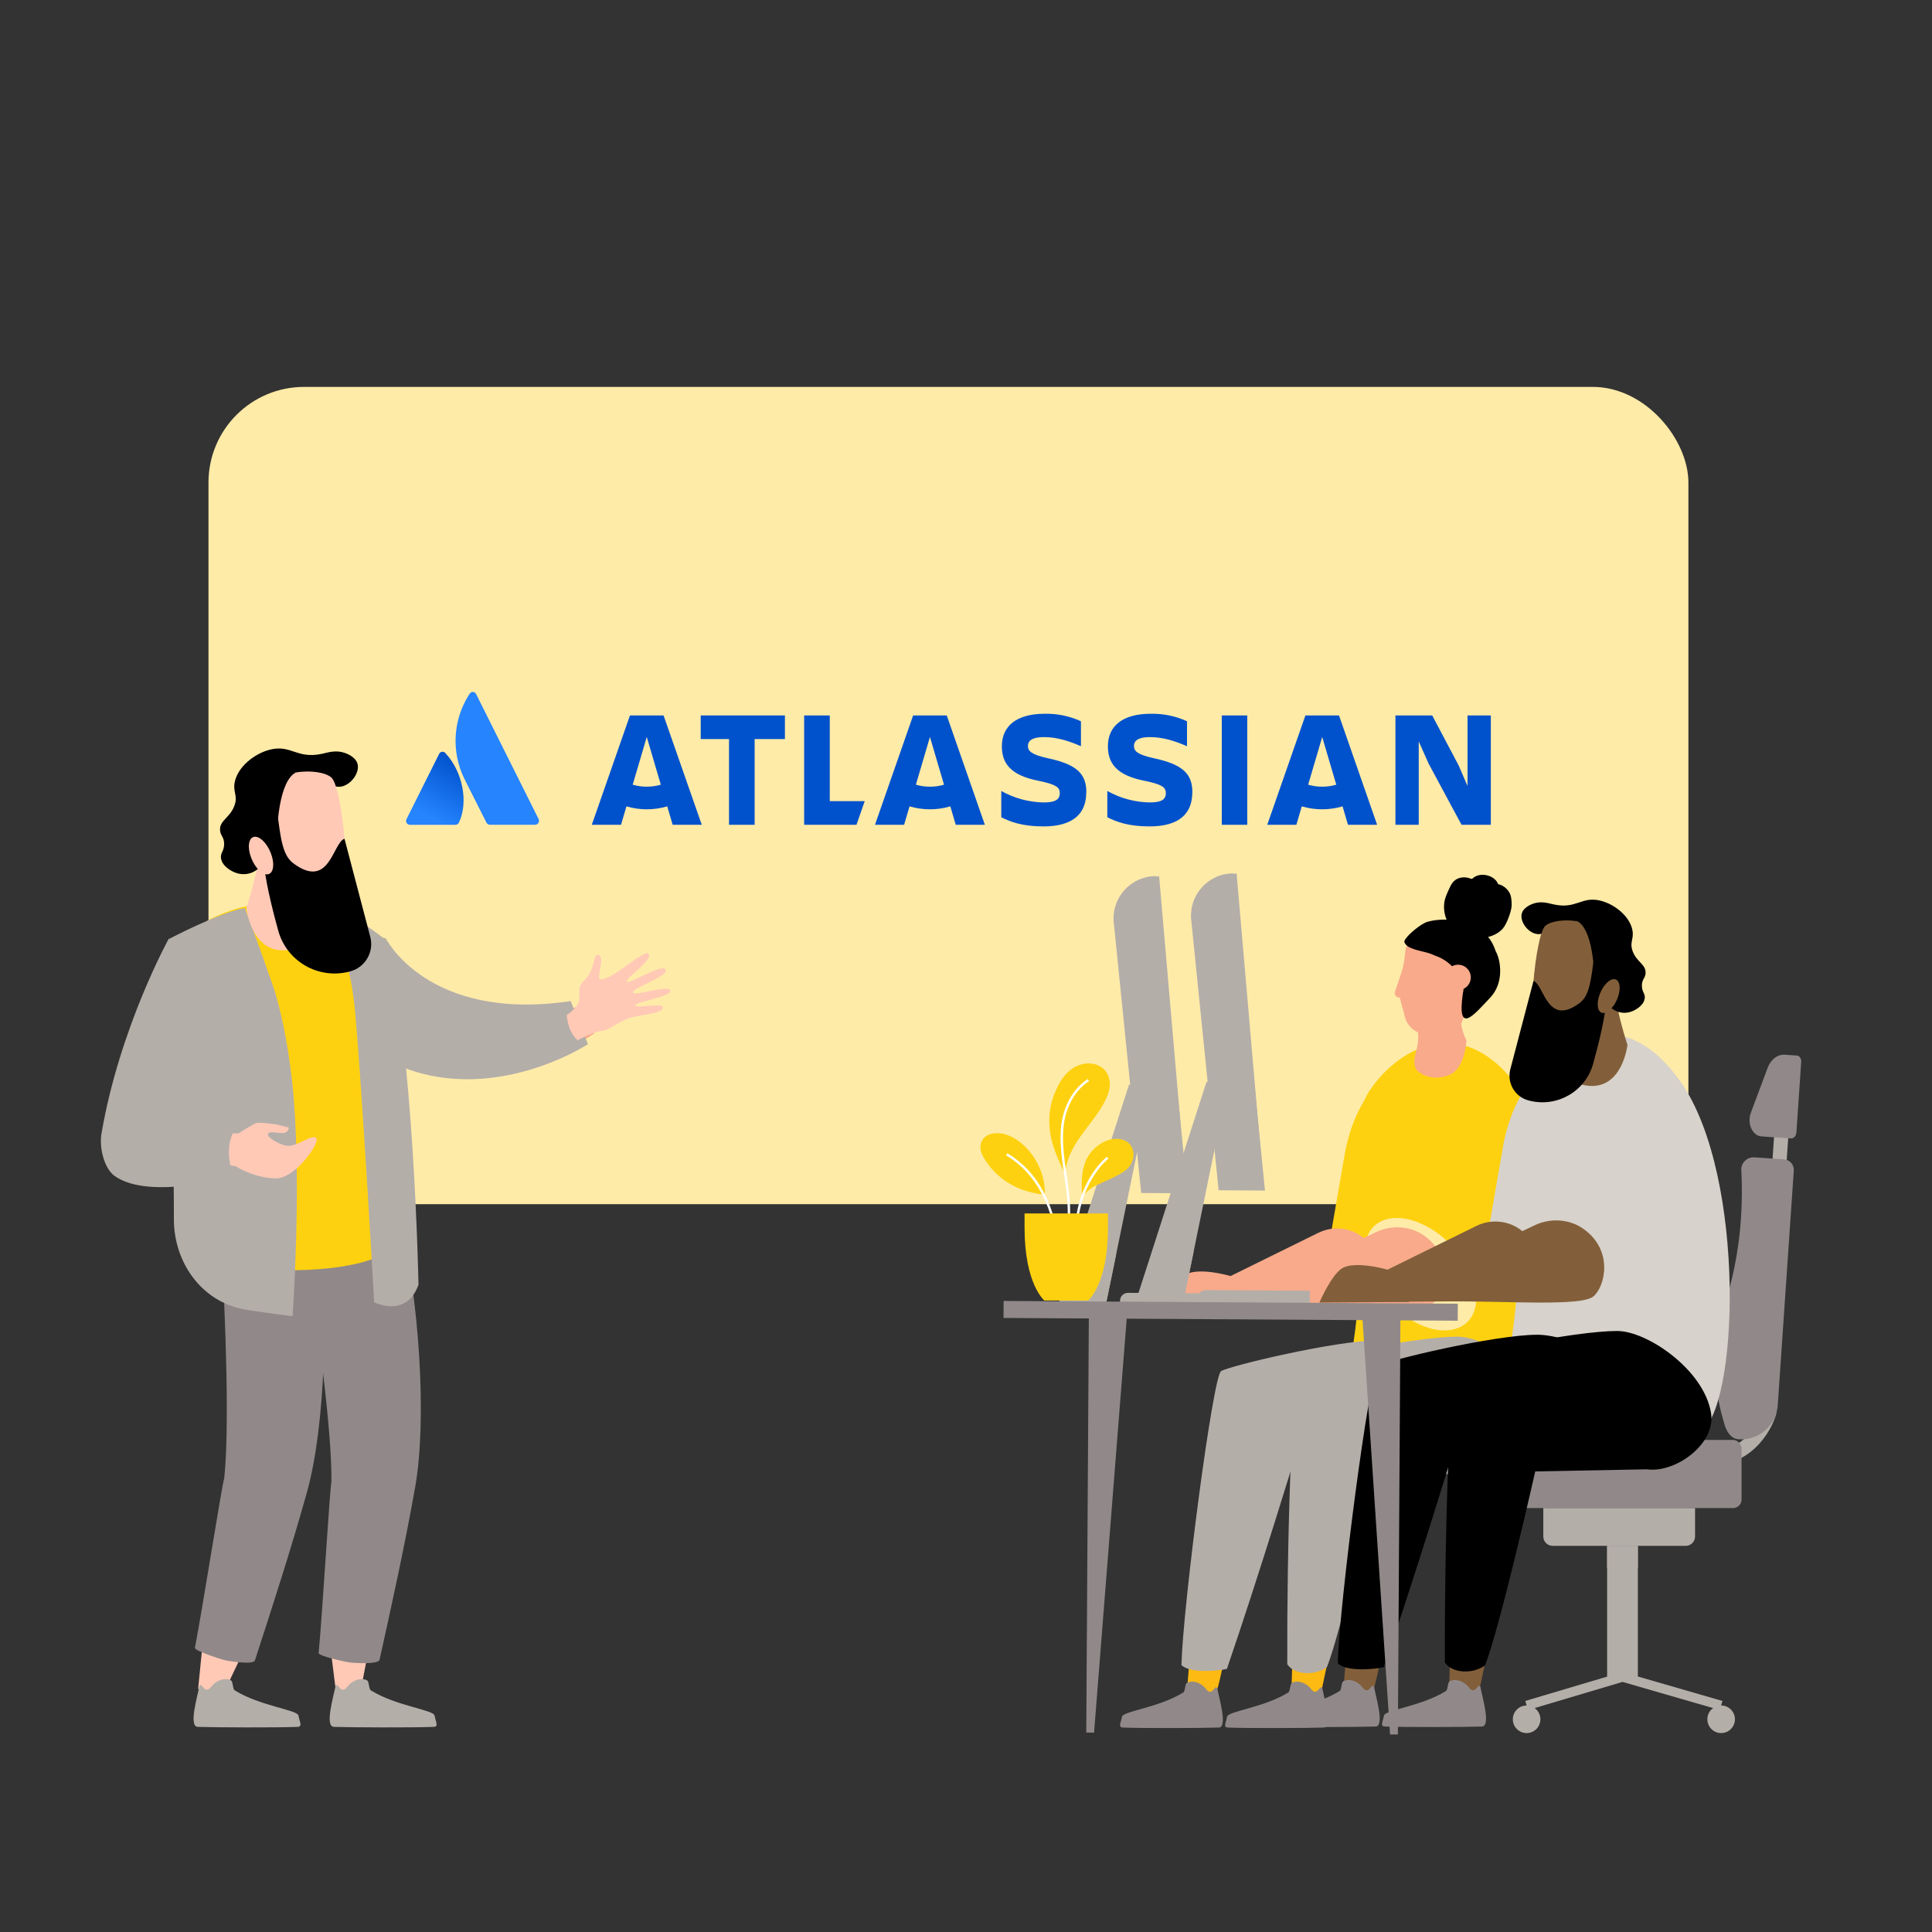<?xml version="1.0" encoding="UTF-8"?><svg id="Layer_1" xmlns="http://www.w3.org/2000/svg" xmlns:xlink="http://www.w3.org/1999/xlink" viewBox="0 0 800 800"><rect x="0" y="0" width="800" height="800" fill="#333333" stroke="none"/><defs><style>.cls-1{fill:url(#linear-gradient);}.cls-2{fill:#f8aa8a;}.cls-3{fill:#0052cc;}.cls-4{fill:#ffeba8;}.cls-5{fill:#ffc9b6;}.cls-6{fill:#fdba12;}.cls-7{fill:#fed110;}.cls-8{fill:#918989;}.cls-9{fill:#825f3a;}.cls-10{fill:#b4aea9;}.cls-11{fill:#d7d2cb;}.cls-12{fill:#2684ff;}.cls-13{fill:none;stroke:#fff;stroke-miterlimit:10;}.cls-14{fill-rule:evenodd;}</style><symbol id="Head_8" viewBox="0 0 36.7 63.62"><path id="Head" class="cls-2" d="m23.99,27.62c-1-9-20-11-20.59-3.88-.41,3.88-.86,5.57-.86,5.57,0,0-1.92,6.09-2.43,7.29s.86,1.88.86,1.88h.61l1.79,6.68c.89,2.34,2.41,3.61,3.97,4.27.59,5.71-2.66,8.54-.32,11.97,3.64,3.42,10.18,2.61,12.58-.44,2.65-3.37,2.94-8.98,2.94-8.98-.9-1.62-1.4-3.54-1.69-5.22,2.14-5.12,4.14-10.12,3.14-19.12Z"/><path class="cls-14" d="m10.21,14.78c1.99-.61,4.88-.81,6.09-.67-.69-1.66-.97-3.5-.74-5.3.22-1.75,1-3.23,1.72-4.79.33-.72.71-1.43,1.27-1.98.57-.56,1.3-.93,2.06-1.1.78-.18,1.59-.17,2.37,0,.34.07.65.23.99.32.35.09.51-.13.76-.34.61-.52,1.49-.78,2.26-.88.86-.1,1.75.03,2.57.31.8.27,1.56.72,2.14,1.37.26.29.49.62.64.98.06.15.07.24.22.29.14.05.3.05.44.1,1.37.47,2.55,1.53,3.19,2.89.37.8.55,2.2.5,3.77-.05,1.57-1.47,5.67-2.79,7.16-1.18,1.33-2.92,2.21-4.6,2.6,1.11,1.27,1.86,2.87,2.4,4.48,1.51,2.63,2.81,9.8-1.77,14.61-4.87,5.09-10.52,12.26-8.52-1.52,1.05-3.06-2.5-9.72-8.89-11.77-2.29-1.15-4.93-1.29-7.28-2.28-.61-.26-1.24-.55-1.69-1.08-.19-.22-.41-.5-.49-.8-.1-.38.15-.7.34-1,1.01-1.58,4.83-4.76,6.82-5.37Z"/><circle class="cls-2" cx="19.9" cy="32.2" r="3.98"/></symbol><linearGradient id="linear-gradient" x1="191.9" y1="447.98" x2="177.65" y2="423.29" gradientTransform="translate(0 764.02) scale(1 -1)" gradientUnits="userSpaceOnUse"><stop offset="0" stop-color="#0052cc"/><stop offset=".92" stop-color="#2684ff"/></linearGradient></defs><rect class="cls-4" x="86.33" y="160.21" width="612.8" height="338.41" rx="39.58" ry="39.58"/><path class="cls-6" d="m508.72,682.19c-2.41,5-3.4,15-5.66,20.05-4.37-.38-6.91-1.62-11.61-1.97.62-5.69,1.22-16.58,1.86-22.63,3.68,2.58,14.43,4.71,15.41,4.55Z"/><path class="cls-6" d="m548.21,683.33c.85.1,1.76-.12,2.68-.44-1.13,5.31-3.68,16.8-4.65,22.14-4.37.39-6.97.62-11.14-.46-.8-5.67.59-18.31-.28-24.35,4.24,1.88,8.99,2.94,13.4,3.12Z"/><path class="cls-7" d="m574.14,443.71l-.96,71.46c-4.66,9.35-23.24,18.22-23.24,18.22l.28-17.33s3.11-18.12,6.5-37.61c2.3-13.21,7.43-24.33,17.43-34.75Z"/><path class="cls-7" d="m637.11,595.19c16.24-8.39,19.42-104.79-7.39-143.37-24.56-35.34-52.92-16.38-63.67,1.5-7.13,11.86,4.39,73.18-10.88,127.99,0,0,71.54,19.25,81.94,13.88Z"/><path class="cls-10" d="m505.64,567.74c3.82-2.24,47.55-12.7,65.14-12.74,12.21-.03,36.26,9.79,39.14,27.57,2.06,12.71-7.9,24.24-19.51,22.57l-52.43-7.56s-16.66,54.81-29.95,93.48c-3.87.88-15.35,1.92-18.82-1.6.61-24.2,12.97-119.69,16.43-121.73Z"/><path class="cls-10" d="m538.37,566.21c2.94-3.6,47.55-12.7,65.14-12.74,12.21-.03,35.56,15.8,38.44,33.57,2.06,12.71-14.67,24.71-26.28,23.04l-45.66.86s-14.61,64.75-20.59,79.44c-5.32,3.71-13.51,3.09-16.39-1.25-.19-45.98,1.64-118.4,5.34-122.93Z"/><path class="cls-7" d="m613.27,437.4c13.77,1.6,27.13,36.91,22.5,56.03-3.54,14.63-13.41,43.03-39.84,55.68l-22.92-42.67c18.56-12.86,26.26-63.2,40.26-69.05Z"/><path class="cls-4" d="m569.95,532.42c-7.72-12.58-5.78-24.93,4.33-27.58,10.11-2.66,24.56,5.38,32.28,17.96,7.72,12.58,5.78,24.93-4.33,27.58-10.11,2.66-24.56-5.38-32.28-17.96Z"/><path class="cls-8" d="m537.93,696.38c-1.01-.15-2.03-.04-2.93.43-.92.48-.67,3.47-1.55,4.02-10.17,6.3-24.99,7.7-25.36,10.06-.35,2.23-1.78,4.36.34,4.45,8.55.34,33.32.22,39.78,0,3.77-.13,0-12.4-.65-16.23-.08-.44-.64-.59-.92-.23-.55.69-1.5,2.02-2.55,1.56-.86-.37-1.29-1.23-1.91-1.87-1.05-1.08-2.63-1.96-4.24-2.19Z"/><path class="cls-8" d="m494.43,696.38c-1.01-.15-2.03-.04-2.93.43-.92.48-.67,3.47-1.55,4.02-10.17,6.3-24.99,7.7-25.36,10.06-.35,2.23-1.78,4.36.34,4.45,8.55.34,33.32.22,39.78,0,3.77-.13,0-12.4-.65-16.23-.08-.44-.64-.59-.92-.23-.55.69-1.5,2.02-2.55,1.56-.86-.37-1.29-1.23-1.91-1.87-1.05-1.08-2.63-1.96-4.24-2.19Z"/><path class="cls-2" d="m511.82,541.51l57.51-.39s4.34-12.72-.35-22.91c-3.97-8.62-14.57-11.93-23.08-7.73l-38.17,18.8,4.1,12.24Z"/><path class="cls-2" d="m518.99,531.73c-11.05-4.85-23.67-6.79-28.14-3.87-4.47,2.93-9.18,13.97-9.18,13.97l36.66-.25.66-9.86Z"/><path class="cls-2" d="m534.43,541.36c23.71-.2,54.41,2.16,59.39-2.05,4.85-4.1,8.26-18.95-4.13-27.66-5.86-4.12-13.58-4.5-20.04-1.4l-39.43,18.87,4.21,12.24Z"/><rect class="cls-10" x="727.51" y="475.4" width="19.07" height="5.88" transform="translate(209.54 1181.04) rotate(-86.09)"/><path class="cls-10" d="m706.93,606.8c17.79.78,26.51-13.77,28.64-21.58l-5.67-1.55c-.2.74-5.22,18.03-22.72,17.26l-.26,5.87Z"/><path class="cls-8" d="m719.94,595.97c8.37.57,15.61-5.75,16.19-14.11l6.64-97.17c.16-2.39-1.64-4.46-4.03-4.62l-12.29-.84c-2.81-.19-5.24,1.93-5.43,4.74,1.04,19.67-1.36,34.77-3.74,44.92-3.27,13.93-8.26,25.99-6.64,43.82.64,7.03,2.1,12.68,3.2,16.28.19.65,1.47,6.68,6.1,7Z"/><rect class="cls-8" x="616.06" y="596.24" width="105.08" height="28.21" rx="3.51" ry="3.51" transform="translate(1337.2 1220.69) rotate(180)"/><path class="cls-8" d="m745.84,439.73l-1.99,29.17c-.1,1.45-1.1,2.57-2.23,2.49l-12.19-.83c-3.81-.26-6.11-5.34-4.43-9.81l6.94-18.58c1.3-3.47,4.11-5.64,7.07-5.43l5.04.34c1.08.07,1.89,1.26,1.79,2.65Z"/><path class="cls-10" d="m642.94,624.45h55.06c2.15,0,3.89,1.74,3.89,3.89v11.77h-62.84v-11.77c0-2.15,1.74-3.89,3.89-3.89Z" transform="translate(1340.94 1264.56) rotate(-180)"/><rect class="cls-10" x="665.48" y="640.11" width="12.72" height="54.29" transform="translate(1343.68 1334.51) rotate(-180)"/><rect class="cls-10" x="665.48" y="640.11" width="12.72" height="9.16" transform="translate(1343.68 1289.37) rotate(-180)"/><polygon class="cls-10" points="712.14 708.09 713.23 704.33 671.83 692.36 631.58 704.33 632.7 708.09 671.85 696.44 712.14 708.09"/><circle class="cls-10" cx="712.69" cy="711.92" r="5.71"/><circle class="cls-10" cx="632.14" cy="711.92" r="5.71"/><path class="cls-9" d="m573.7,681.37c-2.44,5.06-3.44,15.18-5.73,20.29-4.42-.39-6.99-1.64-11.74-2,.62-5.76,1.24-16.77,1.88-22.9,3.73,2.61,14.6,4.76,15.59,4.61Z"/><path class="cls-9" d="m613.66,682.52c.86.1,1.78-.12,2.71-.45-1.14,5.37-3.73,17-4.71,22.4-4.42.39-7.05.62-11.27-.47-.81-5.74.6-18.53-.28-24.63,4.29,1.9,9.1,2.97,13.55,3.15Z"/><path class="cls-11" d="m639.9,440.08l-.97,72.3c-4.72,9.46-23.51,18.44-23.51,18.44l.28-17.53s3.14-18.33,6.58-38.05c2.33-13.36,7.52-24.62,17.63-35.16Z"/><path class="cls-11" d="m703.61,593.34c16.43-8.49,19.65-106.02-7.48-145.05-24.85-35.76-53.54-16.57-64.42,1.51-7.21,12,4.44,74.05-11.01,129.5,0,0,72.38,19.48,82.9,14.04Z"/><path d="m570.59,565.58c3.86-2.27,48.11-12.85,65.9-12.89,12.35-.03,36.68,9.91,39.6,27.89,2.09,12.86-7.99,24.53-19.74,22.84l-53.05-7.65s-16.85,55.46-30.3,94.58c-3.92.89-15.53,1.95-19.05-1.62.62-24.49,13.12-121.1,16.62-123.16Z"/><path d="m603.71,564.02c2.98-3.65,48.11-12.85,65.9-12.89,12.35-.03,35.98,15.99,38.89,33.97,2.09,12.86-14.84,25-26.59,23.31l-46.2.87s-14.79,65.51-20.84,80.38c-5.38,3.76-13.67,3.12-16.58-1.26-.19-46.52,1.66-119.79,5.4-124.37Z"/><path class="cls-11" d="m679.49,433.7c13.93,1.62,27.45,37.35,22.76,56.69-3.59,14.8-13.57,43.54-40.31,56.34l-23.19-43.17c18.78-13.01,26.57-63.94,40.73-69.86Z"/><path class="cls-11" d="m635.66,529.84c-7.81-12.72-5.85-25.22,4.38-27.91,10.23-2.69,24.85,5.44,32.66,18.17,7.81,12.72,5.85,25.22-4.38,27.91-10.23,2.69-24.85-5.44-32.66-18.17Z"/><path class="cls-9" d="m670.03,418.52s1.4,6.65,3.87,14.15c0,0-2.81,25.43-24.95,14.11,0,0,3.13-16.18.69-24.31-2.43-8.14,18.02-14.36,20.39-3.94Z"/><path class="cls-8" d="m603.26,695.72c-1.02-.15-2.05-.04-2.97.44-.93.49-.68,3.51-1.57,4.07-10.29,6.37-25.29,7.8-25.66,10.18-.35,2.26-1.8,4.41.35,4.5,8.66.35,33.72.23,40.25,0,3.81-.13,0-12.54-.66-16.42-.08-.45-.65-.59-.94-.24-.56.7-1.52,2.04-2.58,1.58-.87-.38-1.3-1.24-1.94-1.89-1.06-1.09-2.66-1.98-4.28-2.22Z"/><path class="cls-8" d="m559.24,695.72c-1.02-.15-2.05-.04-2.97.44-.93.49-.68,3.51-1.57,4.07-10.29,6.37-25.29,7.8-25.66,10.18-.35,2.26-1.8,4.41.35,4.5,8.66.35,33.72.23,40.25,0,3.81-.13,0-12.54-.66-16.42-.08-.45-.65-.59-.94-.24-.56.7-1.52,2.04-2.58,1.58-.87-.38-1.3-1.24-1.94-1.89-1.06-1.09-2.66-1.98-4.28-2.22Z"/><path class="cls-9" d="m576.85,539.04l58.19-.4s4.39-12.87-.35-23.18c-4.01-8.72-14.74-12.07-23.36-7.83l-38.62,19.02,4.15,12.38Z"/><path class="cls-9" d="m584.1,529.14c-11.18-4.91-23.95-6.87-28.47-3.91-4.52,2.96-9.29,14.14-9.29,14.14l37.09-.25.66-9.97Z"/><path class="cls-9" d="m599.72,538.88c23.99-.2,55.05,2.19,60.09-2.07,4.91-4.15,8.36-19.17-4.18-27.98-5.93-4.17-13.74-4.55-20.28-1.42l-39.89,19.09,4.26,12.38Z"/><polygon class="cls-8" points="563.78 540.26 579.92 540.36 578.83 718.22 575.6 718.2 563.78 540.26"/><polygon class="cls-10" points="469.89 540.14 499.56 448.04 506.09 447.71 480.36 540.2 469.89 540.14"/><polygon class="cls-10" points="479.28 540.19 506.65 440.9 507.27 454.71 489.75 540.26 479.28 540.19"/><polygon class="cls-10" points="489.75 540.26 479.28 540.19 484.66 520.65 494.28 518.11 489.75 540.26"/><path class="cls-10" d="m495.9,534.31h46.49v3.24c0,1.81-1.47,3.27-3.27,3.27h-43.22v-6.51h0Z" transform="translate(1034.96 1078.32) rotate(-179.65)"/><path class="cls-10" d="m510.77,361.65h0s13.03,131.34,13.03,131.34l-19.2-.12-11.37-112.21c-.89-10.26,7.24-19.07,17.54-19.01Z"/><polygon class="cls-10" points="521.72 473.39 516.45 473.36 506.85 362.41 512.05 361.66 521.72 473.39"/><polygon class="cls-10" points="437.82 541.26 467.49 449.16 474.02 448.84 448.29 541.33 437.82 541.26"/><polygon class="cls-10" points="447.2 541.32 474.57 442.02 475.2 455.84 457.67 541.38 447.2 541.32"/><polygon class="cls-10" points="457.67 541.38 447.2 541.32 452.58 521.78 462.21 519.23 457.67 541.38"/><path class="cls-10" d="m463.83,535.43h46.49v3.24c0,1.81-1.47,3.27-3.27,3.27h-43.22v-6.51h0Z" transform="translate(970.8 1080.37) rotate(-179.65)"/><path class="cls-10" d="m478.7,362.78h0s13.03,131.34,13.03,131.34l-19.2-.12-11.37-112.21c-.89-10.26,7.24-19.07,17.54-19.01Z"/><polygon class="cls-10" points="489.64 474.52 484.37 474.49 474.77 363.54 479.97 362.79 489.64 474.52"/><polygon class="cls-8" points="467.05 539.67 450.9 539.57 449.8 717.42 453.03 717.44 467.05 539.67"/><rect class="cls-8" x="415.6" y="539.23" width="188.08" height="7.04" transform="translate(1015.91 1088.64) rotate(-179.65)"/><g id="Head-2"><path d="m643.32,374.49c9.45,2.1,11.57-3.52,19.46-1.53,5.91,1.49,12.11,6.5,13.18,12.26.68,3.67-1.25,4.8.04,8.51,1.62,4.64,5.55,5.52,5.4,9.16-.09,2.2-1.55,2.55-1.53,5.28.02,2.72,1.47,3.22,1.17,5.28-.46,3.16-4.28,4.9-4.81,5.14-.69.3-3.2,1.36-6.16.4-.73-.24-2.59-.95-3.97-2.78-2.19-2.88-2.04-6.98-.79-9.73.89-1.98,1.88-2.2,2.38-4.37.16-.67.69-2.93-.4-4.77-1.15-1.95-2.88-1.34-5.16-2.98-3.45-2.48-2.22-5.83-5.56-8.94-2.45-2.28-5.5-2.69-6.16-2.78-6.79-.92-9.72,5.35-14.7,3.97-3.47-.96-6.38-5.2-5.58-8.29.7-2.71,4.08-3.9,4.75-4.14,3.31-1.17,6.19-.19,8.43.31Z"/><path class="cls-9" d="m664.3,390.68c2.72,21.67-2.04,38.87-3.65,42.34-3.23,6.95-22.35,4.25-24.13,1.03-4.58-8.27-.8-46.7,3.3-50.62,4.1-3.91,23.11-3.72,24.48,7.24Z"/><path d="m660.13,395.96l5.07,17.63c-.43,7.2-3.05,18.03-5.53,26.94-3.16,11.35-14.79,18.08-26.24,15.26-.13-.03-.26-.07-.39-.1-5.71-1.43-9.15-7.24-7.65-12.93l9.6-36.58c4.4,1.5,5.57,19.24,19.12,9.13,4.22-3.15,4.72-10.03,6.02-19.35Z"/><path d="m660.1,414.93c.78-14.52-1.06-30.43-6.93-33.42,0,0,14.48-1.75,17.56,10.57,3.07,12.32-5.7,24.35-5.7,24.35l-4.93-1.49Z"/><path class="cls-9" d="m662.49,411.49c1.51-3.84,4.35-6.52,6.36-5.99,2.01.53,2.41,4.08.9,7.92-1.51,3.84-4.35,6.52-6.36,5.99-2-.53-2.41-4.08-.9-7.92Z"/></g><use width="36.7" height="63.62" transform="translate(577.5 362.22) scale(1.32)" xlink:href="#Head_8"/><g id="Suit_man"><g id="Legs"><path class="cls-5" d="m96.69,686.46c.84.26,1.82.2,2.84.04-2.51,5.2-4.96,10.42-7.31,15.67-4.54-.4-6.2-1.02-10.17-2.88.64-5.92,1.16-12.13,1.82-18.43,3.83,2.68,8.4,4.62,12.83,5.6Z"/><path class="cls-5" d="m150.26,681.89c.89.1,1.83-.12,2.79-.46-1.17,5.52-2.29,11.06-3.3,16.61-4.54.4-6.05,5.18-10.4,4.06-.83-5.9-2.12-17.17-3.02-23.45,4.41,1.96,9.35,3.05,13.93,3.24Z"/><path class="cls-8" d="m92.93,611.84h-.06c1.99-18.49.97-60.53-1.77-106.02,13.91-2.19,26-1.99,40.15-1.55,5.2,35.51,3.51,86.05-4.08,113.38-6.34,22.82-14.38,47.65-21.62,69.89-.66,2.02-11.51.2-12.98-.22-1.43-.41-12.1-3.74-11.85-5.03,3.46-17.99,11.19-67.69,12.2-70.46Z"/><path class="cls-8" d="m137.3,613.15h-.06c.2-18.59-4.87-60.34-11.99-105.35,13.64-3.52,25.69-4.49,39.81-5.42,8.6,34.84,11.8,85.31,6.88,113.25-4.11,23.33-9.71,48.82-14.77,71.65-.46,2.08-11.44,1.31-12.94,1.03-1.46-.27-12.4-2.56-12.28-3.86,1.71-18.24,4.6-68.45,5.35-71.31Z"/></g><g id="Right_arm_and_hand"><path id="Arm" class="cls-2" d="m122.19,375.48l7.04.48c18.55,1.25,22.09,11,44.48,27.83,0,0,0,0,0,0,15.55,10.9,42.66,24.97,66.32,12.42l6.16,11.59s-29.37,22.66-82.39,9.52c-14.2-3.52-25.61-14.08-30.26-27.95l-11.36-33.89Z"/></g><path class="cls-10" d="m92.55,695.33c1.05-.16,2.11-.04,3.05.45.95.5.69,3.61,1.62,4.18,10.58,6.55,26,8.01,26.38,10.47.36,2.32,1.85,4.54-.36,4.63-8.9.36-34.66.23-41.37,0-3.92-.14,0-12.89.68-16.88.08-.46.67-.61.96-.24.57.72,1.57,2.1,2.65,1.63.9-.39,1.34-1.28,1.99-1.94,1.09-1.12,2.74-2.03,4.41-2.28Z"/><path class="cls-10" d="m148.91,695.33c1.05-.16,2.11-.04,3.05.45.95.5.69,3.61,1.62,4.18,10.58,6.55,26,8.01,26.38,10.47.36,2.32,1.85,4.54-.36,4.63-8.9.36-34.66.23-41.37,0-3.92-.14,0-12.89.68-16.88.08-.46.67-.61.96-.24.57.72,1.57,2.1,2.65,1.63.9-.39,1.34-1.28,1.99-1.94,1.09-1.12,2.74-2.03,4.41-2.28Z"/><path class="cls-10" d="m236.33,414.54l7.13,17.83s-43.99,28.93-86,5.15c-42.01-23.78-18.23-53.9-18.23-53.9l20.53,4.94s17.38,34.77,76.56,25.97Z"/><path class="cls-5" d="m260.77,421.48c-5.34,1.86-8.5,5.14-11.69,5.42-3.18.29-9.89,3.8-9.89,3.8,0,0-3.8-2.53-4.53-10.44,0,0,2.12-1.14,4.23-3.85,2.53-3.24-.93-6.69,2.92-10.32,5.13-4.85,3.56-11.98,6.3-10.49,2.45,1.33-1.47,9.67.54,9.92,4.7.57,18.43-12.94,19.96-10.55,1.8,2.82-9.77,9.84-8.98,11.55.57,1.24,14.58-7.68,16-5.07,1.58,2.9-14.28,7.58-13.44,9.63.6,1.45,14.67-3.36,15.39-1.02.82,2.68-14.42,4.66-14.53,6.29-.09,1.29,11.7-1.15,11.52.83-.25,2.73-10.38,3.11-13.8,4.3Z"/><path class="cls-7" d="m76.05,519.86s7.92,6.85,46.6,6.11c29.87-.57,37.79-7.81,37.79-7.81l-.7-128.89s-13.18-10.76-30.86-15.26c-5.24-1.33-11.26-.23-17.5.06-4.62.21-9,.96-13.08,2.1-16.01,4.47-27.23,14.97-28.94,23.21-2.14,10.34,6.7,120.49,6.7,120.49Z"/><path class="cls-10" d="m101.34,376.01s3.48,8.65,11.59,31.87c3.46,9.92,7.16,28.02,8.69,46.84,3.2,39.46-.48,90.3-.48,90.3,0,0-14.9-1.89-20.28-2.9-17.5-3.27-28.88-19.48-28.86-37.29.01-8.88-.08-18.23-.38-25.68-.84-20.36-1.27-90.54-1.27-90.54,0,0,20.81-10.9,31-12.61Z"/><path class="cls-10" d="m132.58,373.81s11.56,12.72,14.53,45.94c2.97,33.22,7.83,119.48,7.83,119.48,0,0,13.28,6.82,18.35-7.24,0,0-1.94-100.19-13.55-142.73,0,0-15.12-12.58-27.16-15.45Z"/><path class="cls-5" d="m98.16,483.21c.81.74,8.98,4.98,16.85,4.72,8.43-1.09,17.37-15.03,16.03-16.58-1.83-2.11-7.89,3.72-12.4,3.08-2.23-.32-8-3.16-7.67-4.77.35-1.6,3.65-.29,6.55-.53,1.92-.15,2.06-2.24,2.06-2.24l-4.93-1.24s-7.2-1.17-8.75-.53c-1.54.63-7.24,4.22-7.24,4.22l-10.66-.23-2.06,13.93s10.81-1.12,12.22.16Z"/><path class="cls-10" d="m69.94,388.62c10.98,5.77,14.87,29.81,13.7,39.56l-12.08,32.08s2.37,4.33.43,5.11l26.34.74s-6.74,7.02-1.61,20.88c0,0-34.44,10.32-49.19,0-4.27-2.98-6.56-11.5-5.49-17.72,7.56-43.96,27.89-80.65,27.89-80.65Z"/><g id="Head-3"><path class="cls-5" d="m105.98,361.49s-1.44,6.84-3.98,14.54c0,0,2.89,26.14,25.65,14.5,0,0-3.22-16.63-.71-24.99s-18.53-14.76-20.96-4.05Z"/><path d="m133.41,312.11c-10.5,2.33-12.85-3.9-21.61-1.7-6.56,1.65-13.45,7.21-14.64,13.62-.75,4.07,1.39,5.33-.05,9.45-1.8,5.15-6.17,6.13-6,10.17.1,2.44,1.72,2.83,1.7,5.87-.03,3.02-1.63,3.58-1.3,5.87.51,3.51,4.75,5.45,5.34,5.71.77.34,3.55,1.51,6.84.44.81-.26,2.87-1.06,4.41-3.09,2.43-3.2,2.26-7.76.88-10.81-.99-2.2-2.08-2.45-2.65-4.85-.18-.75-.76-3.26.44-5.29,1.28-2.16,3.2-1.49,5.74-3.31,3.83-2.76,2.47-6.48,6.18-9.93,2.72-2.53,6.1-2.99,6.84-3.09,7.54-1.02,10.79,5.94,16.33,4.41,3.85-1.07,7.09-5.77,6.2-9.21-.78-3.01-4.53-4.33-5.28-4.6-3.68-1.3-6.87-.21-9.36.34Z"/><path class="cls-5" d="m110.11,330.09c-3.02,24.07,2.26,43.17,4.06,47.02,3.59,7.72,24.82,4.72,26.79,1.15,5.09-9.18.89-51.87-3.66-56.22-4.55-4.35-25.66-4.13-27.19,8.04Z"/><path d="m114.74,335.95l-5.64,19.57c.48,8,3.39,20.02,6.14,29.92,3.51,12.61,16.43,20.08,29.14,16.95.15-.04.29-.07.44-.11,6.34-1.59,10.16-8.04,8.5-14.36l-10.67-40.62c-4.89,1.67-6.19,21.37-21.23,10.14-4.68-3.49-5.24-11.14-6.69-21.49Z"/><path d="m114.77,357.02c-.86-16.13,1.18-33.8,7.69-37.12,0,0-16.08-1.94-19.5,11.74-3.41,13.68,6.33,27.04,6.33,27.04l5.48-1.66Z"/><path class="cls-5" d="m112.12,353.2c-1.67-4.26-4.83-7.24-7.06-6.65-2.23.59-2.68,4.53-1,8.79,1.67,4.26,4.83,7.24,7.06,6.65,2.23-.59,2.68-4.53,1-8.79Z"/></g></g><path class="cls-7" d="m448.09,495.95c-.24-5.02-.55-10.32,1.41-15.07,2.73-6.63,10.86-11.45,16.62-8.42,4.51,2.37,4.25,9.07-.33,12.35-3.82,2.74-7.79,3.99-11.92,6.04-2.32,1.15-4.44,2.85-5.78,5.1"/><path class="cls-13" d="m458.65,479.4c-3.02,2.51-6.25,6.55-8.93,12.3-5.42,11.63-3.95,22.85-5.71,36.37"/><path class="cls-7" d="m441.19,486.52c0-5.79,2.86-11.19,6.24-15.98,3.38-4.79,7.36-9.25,10.03-14.43,1.1-2.13,1.98-4.4,2.08-6.78.1-2.38-.66-4.88-2.46-6.62-2.1-2.04-5.42-2.77-8.35-2.2-6.61,1.29-10.14,7.28-12.23,12.69-2.8,7.26-2.57,15.15.03,22.56,1.29,3.67,2.91,7.25,4.65,10.76"/><path class="cls-7" d="m432.62,494.71c.25-6.33-2.08-12.73-6.06-17.63-2.54-3.12-5.88-5.91-9.73-7.21-3.67-1.24-9.02-1.03-10.55,3.26-.67,1.88-.2,4.01.78,5.75,5.02,8.83,13.64,14.59,25.56,15.83"/><path class="cls-13" d="m450.69,447.23c-6.63,4.31-10.12,12.12-10.82,19.5-.94,9.8,1.55,19.14,2.47,28.83.96,10.1-.63,25.45-2.17,33.34"/><path class="cls-13" d="m416.89,477.97c12.35,7.5,20.1,20.92,22.18,43.65"/><path class="cls-7" d="m424.25,502.47v5.92c0,23.46,8.22,30.13,8.22,30.13h18.1s8.22-6.67,8.22-30.13v-5.92h-34.54Z"/><path id="path13" class="cls-1" d="m184.48,311.9c-.52-.69-1.51-.82-2.19-.29-.2.15-.36.35-.47.59l-13.5,27c-.4.8-.08,1.77.72,2.17.22.11.47.17.72.17h18.8c.62.01,1.19-.35,1.45-.91,4.05-8.32,1.6-21.1-5.52-28.71Z"/><path id="path15" class="cls-12" d="m194.39,287.38c-6.85,10.53-7.64,23.89-2.08,35.16l9.11,18.08c.27.55.83.9,1.44.9h18.8c.92-.08,1.6-.88,1.52-1.79-.01-.18-.06-.36-.13-.53l-25.91-51.81c-.36-.76-1.27-1.08-2.03-.71-.31.15-.56.4-.71.71Z"/><polygon id="polygon17" class="cls-3" points="591.54 316.16 605.19 341.53 617.32 341.53 617.32 296.25 607.67 296.25 607.67 325.47 604.02 317 593.05 296.25 577.82 296.25 577.82 341.53 587.47 341.53 587.47 307 591.54 316.16"/><rect id="rect19" class="cls-3" x="505.91" y="296.25" width="10.55" height="45.28"/><path id="path21" class="cls-3" d="m493.74,328.14c0-7.93-4.2-11.65-16.06-14.2-6.55-1.45-8.13-2.89-8.13-4.99,0-2.62,2.34-3.73,6.65-3.73,5.24,0,10.41,1.59,15.31,3.79v-10.36c-4.7-2.14-9.81-3.2-14.97-3.1-11.72,0-17.78,5.1-17.78,13.44,0,6.65,3.1,11.99,15.23,14.33,7.24,1.51,8.76,2.69,8.76,5.1s-1.52,3.86-6.65,3.86c-6.16-.11-12.2-1.74-17.58-4.75v10.89c3.65,1.79,8.48,3.78,17.47,3.78,12.68,0,17.71-5.65,17.71-14.06"/><path id="path23" class="cls-3" d="m449.84,328.14c0-7.93-4.16-11.65-16.05-14.2-6.55-1.45-8.14-2.89-8.14-4.99,0-2.62,2.35-3.73,6.65-3.73,5.24,0,10.41,1.59,15.3,3.79v-10.36c-4.7-2.14-9.81-3.2-14.97-3.1-11.71,0-17.78,5.1-17.78,13.44,0,6.65,3.1,11.99,15.24,14.33,7.24,1.51,8.75,2.69,8.75,5.1s-1.51,3.86-6.65,3.86c-6.16-.11-12.2-1.74-17.58-4.75v10.89c3.66,1.79,8.48,3.78,17.47,3.78,12.68,0,17.71-5.65,17.71-14.06"/><polygon id="polygon25" class="cls-3" points="343.59 331.74 343.59 296.25 332.98 296.25 332.98 341.53 354.65 341.53 358.06 331.74 343.59 331.74"/><polygon id="polygon27" class="cls-3" points="312.48 341.53 312.48 306.03 325.02 306.03 325.02 296.25 290.15 296.25 290.15 306.03 301.87 306.03 301.87 341.53 312.48 341.53"/><path id="path29" class="cls-3" d="m274.76,296.25h-13.91l-15.8,45.28h12.1l2.25-7.63c5.51,1.62,11.37,1.62,16.89,0l2.24,7.63h12.06l-15.82-45.28Zm-6.95,29.5c-1.97,0-3.93-.28-5.82-.83l5.82-19.76,5.82,19.76c-1.89.55-3.85.83-5.82.83Z"/><path id="path31" class="cls-3" d="m392.02,296.25h-13.91l-15.8,45.28h12.06l2.25-7.63c5.51,1.62,11.37,1.62,16.89,0l2.24,7.63h12.06l-15.78-45.28Zm-6.95,29.5c-1.97,0-3.93-.28-5.82-.83l5.82-19.76,5.82,19.76c-1.89.56-3.85.84-5.82.83Z"/><path id="path33" class="cls-3" d="m554.45,296.25h-13.91l-15.8,45.28h12.06l2.24-7.63c5.51,1.62,11.37,1.62,16.89,0l2.24,7.63h12.07l-15.78-45.28Zm-6.95,29.5c-1.97,0-3.93-.28-5.82-.83l5.82-19.76,5.82,19.76c-1.89.55-3.85.83-5.82.83Z"/></svg>